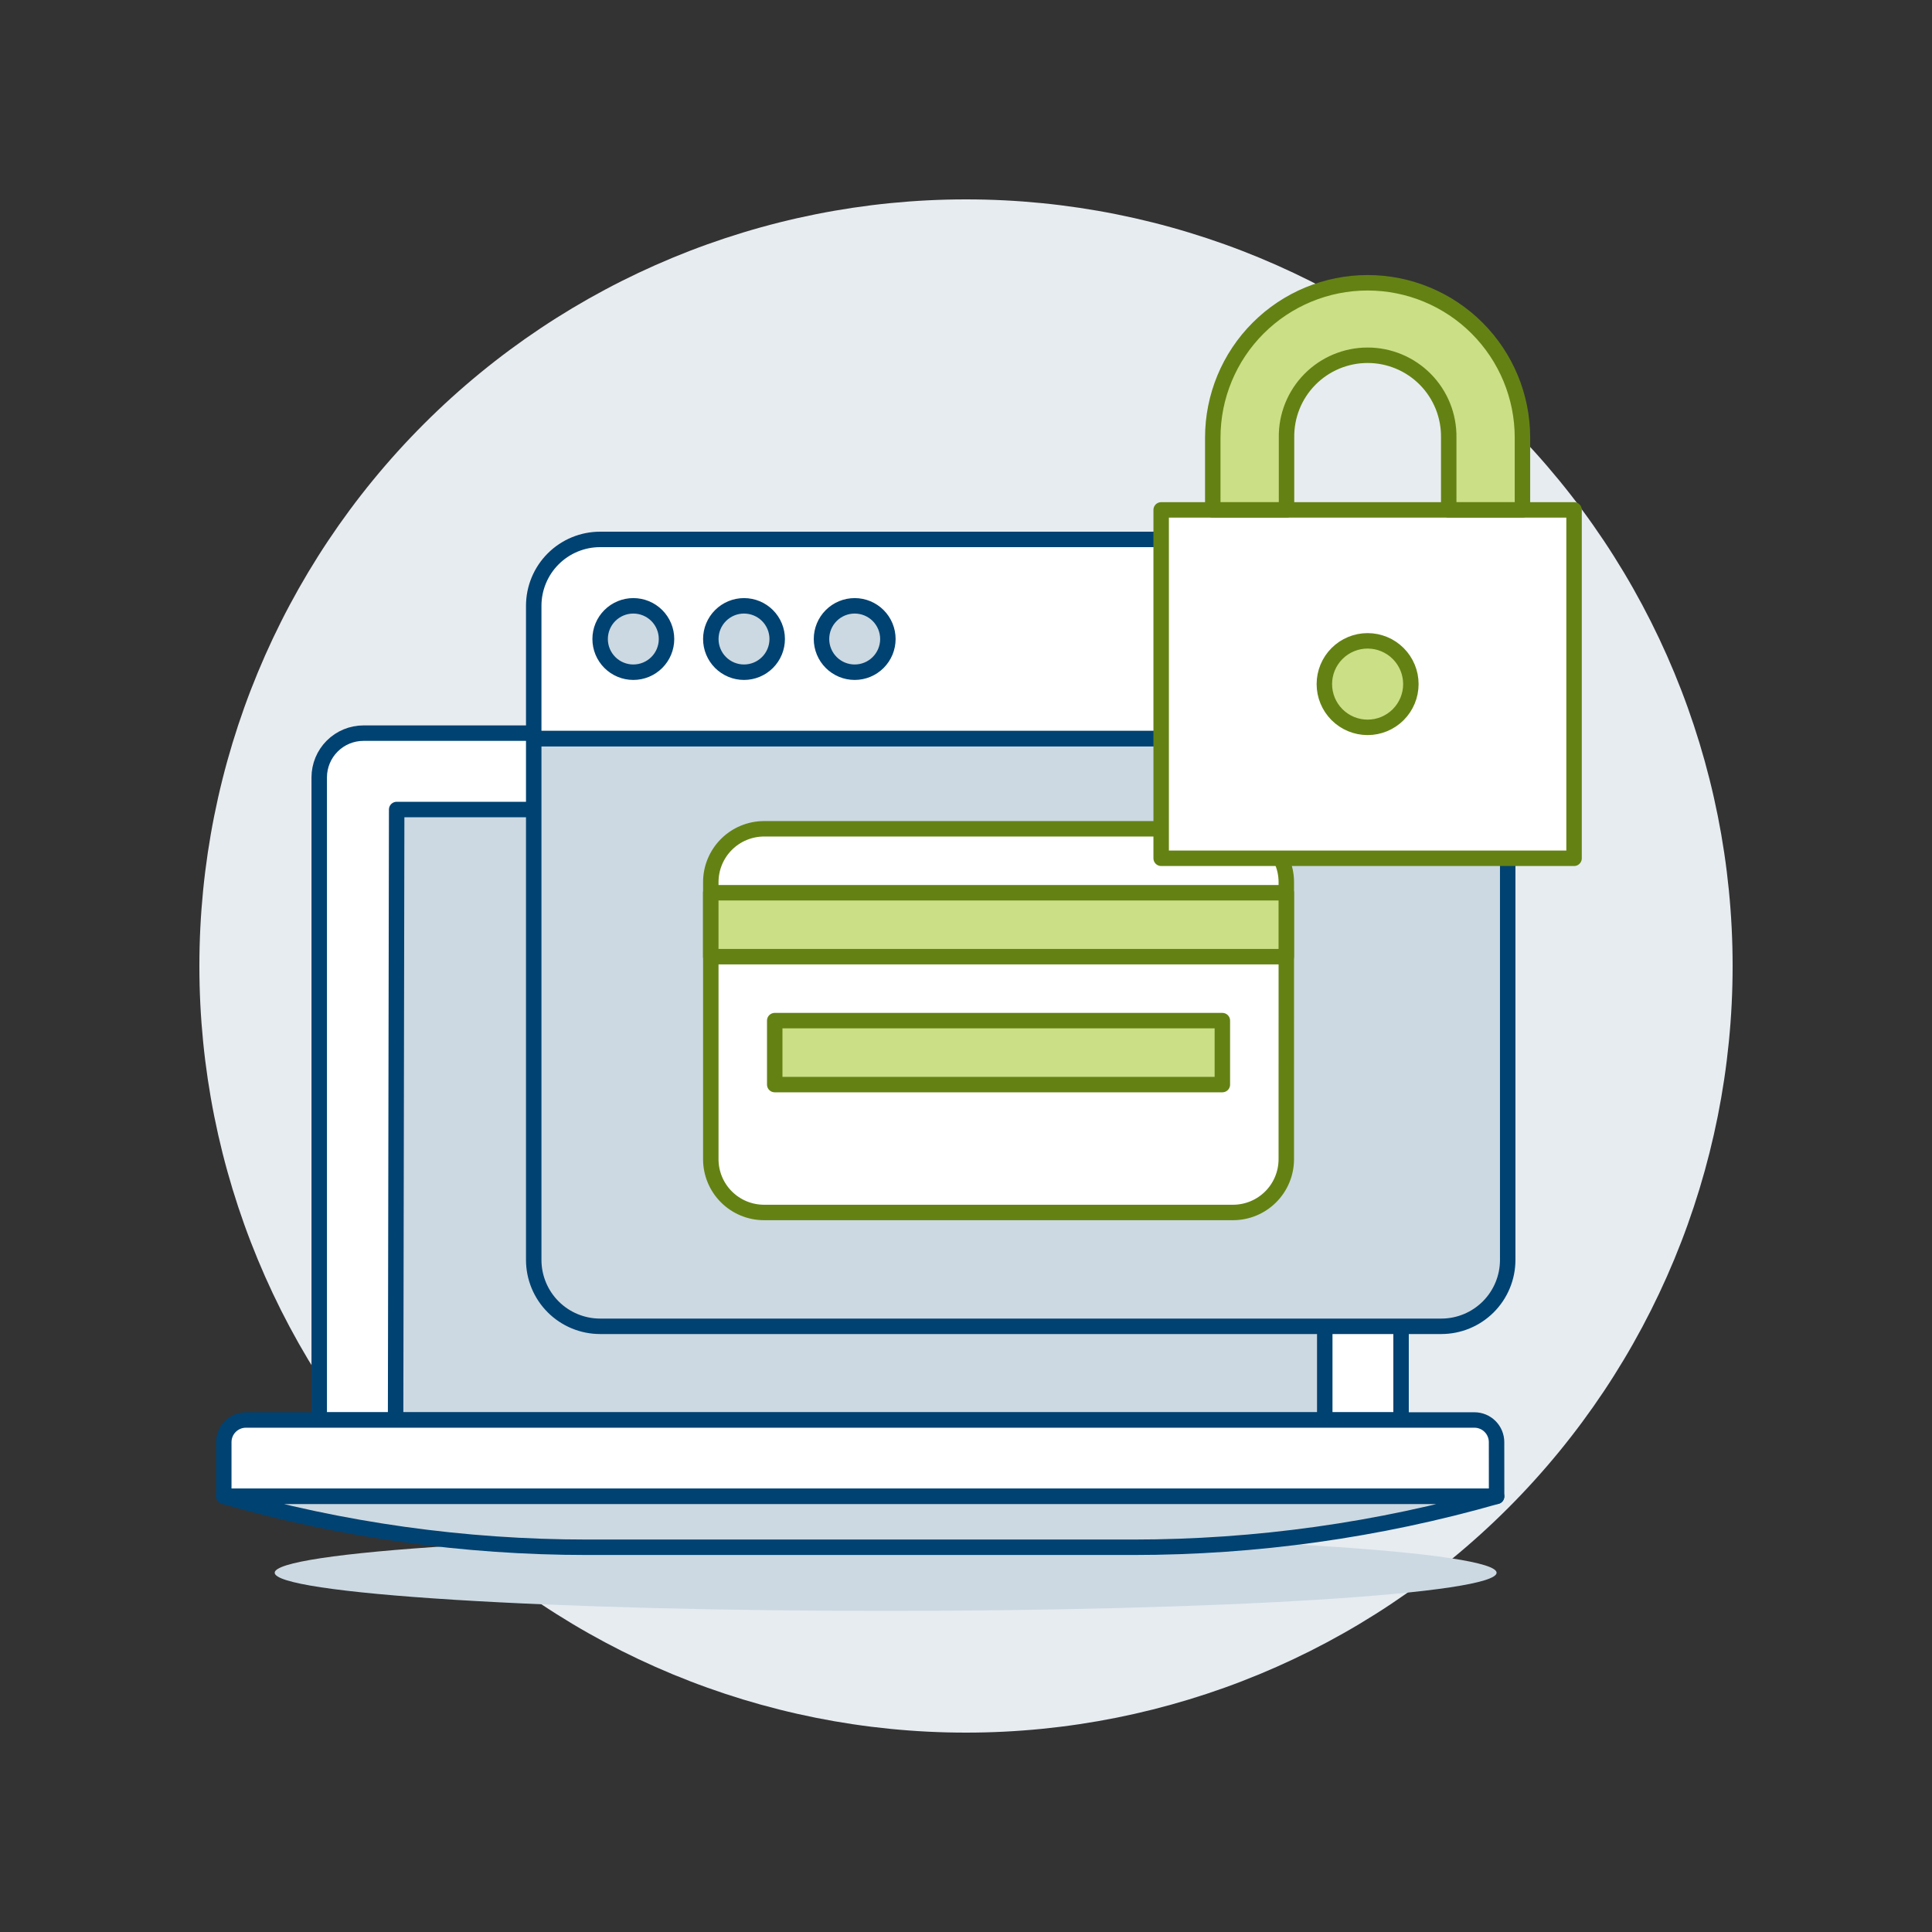 <?xml version="1.0" encoding="UTF-8"?>
<svg xmlns="http://www.w3.org/2000/svg" width="500" height="500" viewBox="0 0 500 500" fill="none">
  <rect x="0" y="0" width="500" height="500" fill="#333333" stroke="none"/>
  <g id="icon=card-secure-1-5">
    <path id="Vector" d="M51.6 250C51.6 302.619 72.502 353.083 109.71 390.29C146.917 427.497 197.381 448.4 250 448.4C302.619 448.4 353.082 427.497 390.29 390.29C427.497 353.083 448.4 302.619 448.4 250C448.4 197.381 427.497 146.917 390.29 109.71C353.082 72.503 302.619 51.6 250 51.6C197.381 51.6 146.917 72.503 109.71 109.71C72.502 146.917 51.6 197.381 51.6 250Z" fill="#E7ECF1"></path>
    <path id="Vector_2" d="M351.155 189.736H94.073C91.034 189.736 88.12 190.943 85.971 193.092C83.822 195.241 82.615 198.155 82.615 201.194V367.492H362.592V201.194C362.592 198.158 361.388 195.247 359.244 193.099C357.099 190.951 354.19 189.741 351.155 189.736Z" fill="white" stroke="#004272" stroke-width="4" stroke-linecap="round" stroke-linejoin="round"></path>
    <path id="Vector_3" d="M342.847 209.502H102.659L102.381 367.492H342.847V209.502Z" fill="#CCD9E2"></path>
    <path id="Vector_4" d="M342.847 209.502H102.659L102.381 367.492H342.847V209.502Z" stroke="#004272" stroke-width="4" stroke-linecap="round" stroke-linejoin="round"></path>
    <path id="Vector_5" d="M71.088 407.024C71.088 409.644 87.746 412.157 117.399 414.01C147.051 415.863 187.268 416.904 229.203 416.904C271.137 416.904 311.355 415.863 341.007 414.01C370.659 412.157 387.318 409.644 387.318 407.024C387.318 404.403 370.659 401.89 341.007 400.037C311.355 398.184 271.137 397.143 229.203 397.143C187.268 397.143 147.051 398.184 117.399 400.037C87.746 401.89 71.088 404.403 71.088 407.024Z" fill="#CCD9E2"></path>
    <path id="Vector_6" d="M387.318 387.258H57.914V373.221C57.914 371.702 58.518 370.245 59.592 369.17C60.666 368.096 62.123 367.492 63.643 367.492H381.579C383.098 367.492 384.555 368.096 385.63 369.17C386.704 370.245 387.308 371.702 387.308 373.221L387.318 387.258Z" fill="white" stroke="#004272" stroke-width="4" stroke-linecap="round" stroke-linejoin="round"></path>
    <path id="Vector_7" d="M387.318 387.258C356.723 395.998 325.06 400.432 293.241 400.432H151.99C120.172 400.432 88.509 395.998 57.914 387.258H387.318Z" fill="#CCD9E2" stroke="#004272" stroke-width="4" stroke-linecap="round" stroke-linejoin="round"></path>
    <path id="Vector_8" d="M390.194 326.077C390.19 330.632 388.378 335 385.155 338.22C381.932 341.439 377.563 343.248 373.008 343.248H155.313C150.755 343.248 146.384 341.437 143.161 338.214C139.938 334.991 138.127 330.62 138.127 326.062V191.15H390.194V326.077Z" fill="#CCD9E2"></path>
    <path id="Vector_9" d="M390.194 156.787C390.194 152.229 388.383 147.857 385.16 144.634C381.937 141.411 377.566 139.6 373.008 139.6H155.313C150.755 139.6 146.384 141.411 143.161 144.634C139.938 147.857 138.127 152.229 138.127 156.787V191.16H390.194V156.787Z" fill="white" stroke="#004272" stroke-width="4" stroke-linecap="round" stroke-linejoin="round"></path>
    <path id="Vector_10" d="M155.313 165.377C155.313 167.656 156.219 169.841 157.83 171.452C159.441 173.063 161.626 173.968 163.904 173.968C166.183 173.968 168.368 173.063 169.979 171.452C171.59 169.841 172.495 167.656 172.495 165.377C172.495 163.099 171.59 160.914 169.979 159.303C168.368 157.692 166.183 156.787 163.904 156.787C161.626 156.787 159.441 157.692 157.83 159.303C156.219 160.914 155.313 163.099 155.313 165.377Z" fill="#CCD9E2" stroke="#004272" stroke-width="4" stroke-linecap="round" stroke-linejoin="round"></path>
    <path id="Vector_11" d="M183.958 165.377C183.958 167.656 184.863 169.841 186.474 171.452C188.085 173.063 190.27 173.968 192.549 173.968C194.827 173.968 197.012 173.063 198.623 171.452C200.234 169.841 201.139 167.656 201.139 165.377C201.139 163.099 200.234 160.914 198.623 159.303C197.012 157.692 194.827 156.787 192.549 156.787C190.27 156.787 188.085 157.692 186.474 159.303C184.863 160.914 183.958 163.099 183.958 165.377Z" fill="#CCD9E2" stroke="#004272" stroke-width="4" stroke-linecap="round" stroke-linejoin="round"></path>
    <path id="Vector_12" d="M212.602 165.377C212.602 167.656 213.507 169.841 215.118 171.452C216.729 173.063 218.914 173.968 221.192 173.968C223.471 173.968 225.656 173.063 227.267 171.452C228.878 169.841 229.783 167.656 229.783 165.377C229.783 163.099 228.878 160.914 227.267 159.303C225.656 157.692 223.471 156.787 221.192 156.787C218.914 156.787 216.729 157.692 215.118 159.303C213.507 160.914 212.602 163.099 212.602 165.377Z" fill="#CCD9E2" stroke="#004272" stroke-width="4" stroke-linecap="round" stroke-linejoin="round"></path>
    <path id="Vector_13" d="M390.194 326.077C390.19 330.632 388.378 335 385.155 338.22C381.932 341.439 377.563 343.248 373.008 343.248H155.313C150.755 343.248 146.384 341.437 143.161 338.214C139.938 334.991 138.127 330.62 138.127 326.062V191.15H390.194V326.077Z" stroke="#004272" stroke-width="4" stroke-linecap="round" stroke-linejoin="round"></path>
    <path id="Vector_14" d="M332.892 299.997C332.892 303.654 331.439 307.161 328.853 309.747C326.267 312.333 322.76 313.786 319.103 313.786H197.742C195.931 313.786 194.138 313.43 192.464 312.737C190.791 312.045 189.271 311.029 187.99 309.748C186.71 308.468 185.694 306.948 185.001 305.274C184.309 303.601 183.952 301.808 183.953 299.997V228.285C183.956 224.628 185.41 221.121 187.996 218.534C190.582 215.948 194.089 214.494 197.747 214.491H319.103C322.761 214.494 326.268 215.948 328.854 218.534C331.44 221.121 332.894 224.628 332.897 228.285L332.892 299.997Z" fill="white"></path>
    <path id="Vector_15" d="M183.947 231.038H332.891V247.589H183.947V231.038Z" fill="#CBDF86"></path>
    <path id="Vector_16" d="M200.499 297.239L241.87 297.234" stroke="#004272" stroke-width="4" stroke-linecap="round" stroke-linejoin="round"></path>
    <path id="Vector_17" d="M200.499 264.136H316.345V280.688H200.499V264.136Z" fill="#CBDF86"></path>
    <path id="Vector_18" d="M332.892 299.997C332.892 303.654 331.439 307.161 328.853 309.747C326.267 312.333 322.76 313.786 319.103 313.786H197.742C195.931 313.786 194.138 313.43 192.464 312.737C190.791 312.045 189.271 311.029 187.99 309.748C186.71 308.468 185.694 306.948 185.001 305.274C184.309 303.601 183.952 301.808 183.953 299.997V228.285C183.956 224.628 185.41 221.121 187.996 218.534C190.582 215.948 194.089 214.494 197.747 214.491H319.103C322.761 214.494 326.268 215.948 328.854 218.534C331.44 221.121 332.894 224.628 332.897 228.285L332.892 299.997Z" fill="white" stroke="#648213" stroke-width="4" stroke-linecap="round" stroke-linejoin="round"></path>
    <path id="Vector_19" d="M183.947 231.038H332.891V247.589H183.947V231.038Z" fill="#CBDF86" stroke="#648213" stroke-width="4" stroke-linecap="round" stroke-linejoin="round"></path>
    <path id="Vector_20" d="M200.499 264.136H316.345V280.688H200.499V264.136Z" fill="#CBDF86" stroke="#648213" stroke-width="4" stroke-linecap="round" stroke-linejoin="round"></path>
    <path id="Vector_21" d="M300.508 131.962H407.366V222.125H300.508V131.962Z" fill="white"></path>
    <path id="Vector_22" d="M300.508 131.962H407.366V222.125H300.508V131.962Z" stroke="#648213" stroke-width="4" stroke-linecap="round" stroke-linejoin="round"></path>
    <path id="Vector_23" d="M342.742 177.043C342.742 180.012 343.922 182.86 346.021 184.959C348.12 187.059 350.968 188.238 353.937 188.238C356.906 188.238 359.753 187.059 361.853 184.959C363.952 182.86 365.132 180.012 365.132 177.043C365.132 174.074 363.952 171.227 361.853 169.128C359.753 167.028 356.906 165.849 353.937 165.849C350.968 165.849 348.12 167.028 346.021 169.128C343.922 171.227 342.742 174.074 342.742 177.043Z" fill="#CBDF86" stroke="#648213" stroke-width="4" stroke-linecap="round" stroke-linejoin="round"></path>
    <path id="Vector_24" d="M374.928 131.952V113.253C374.971 110.469 374.459 107.705 373.424 105.121C372.388 102.537 370.849 100.185 368.896 98.202C366.943 96.219 364.614 94.643 362.047 93.568C359.479 92.493 356.723 91.939 353.94 91.939C351.156 91.939 348.4 92.493 345.832 93.568C343.265 94.643 340.936 96.219 338.983 98.202C337.03 100.185 335.491 102.537 334.455 105.121C333.42 107.705 332.909 110.469 332.951 113.253V131.952H313.865V113.253C313.865 102.625 318.087 92.433 325.602 84.918C333.117 77.403 343.309 73.181 353.937 73.181C364.565 73.181 374.757 77.403 382.272 84.918C389.787 92.433 394.009 102.625 394.009 113.253V131.952H374.928Z" fill="#CBDF86" stroke="#648213" stroke-width="4" stroke-linecap="round" stroke-linejoin="round"></path>
  </g>
</svg>
